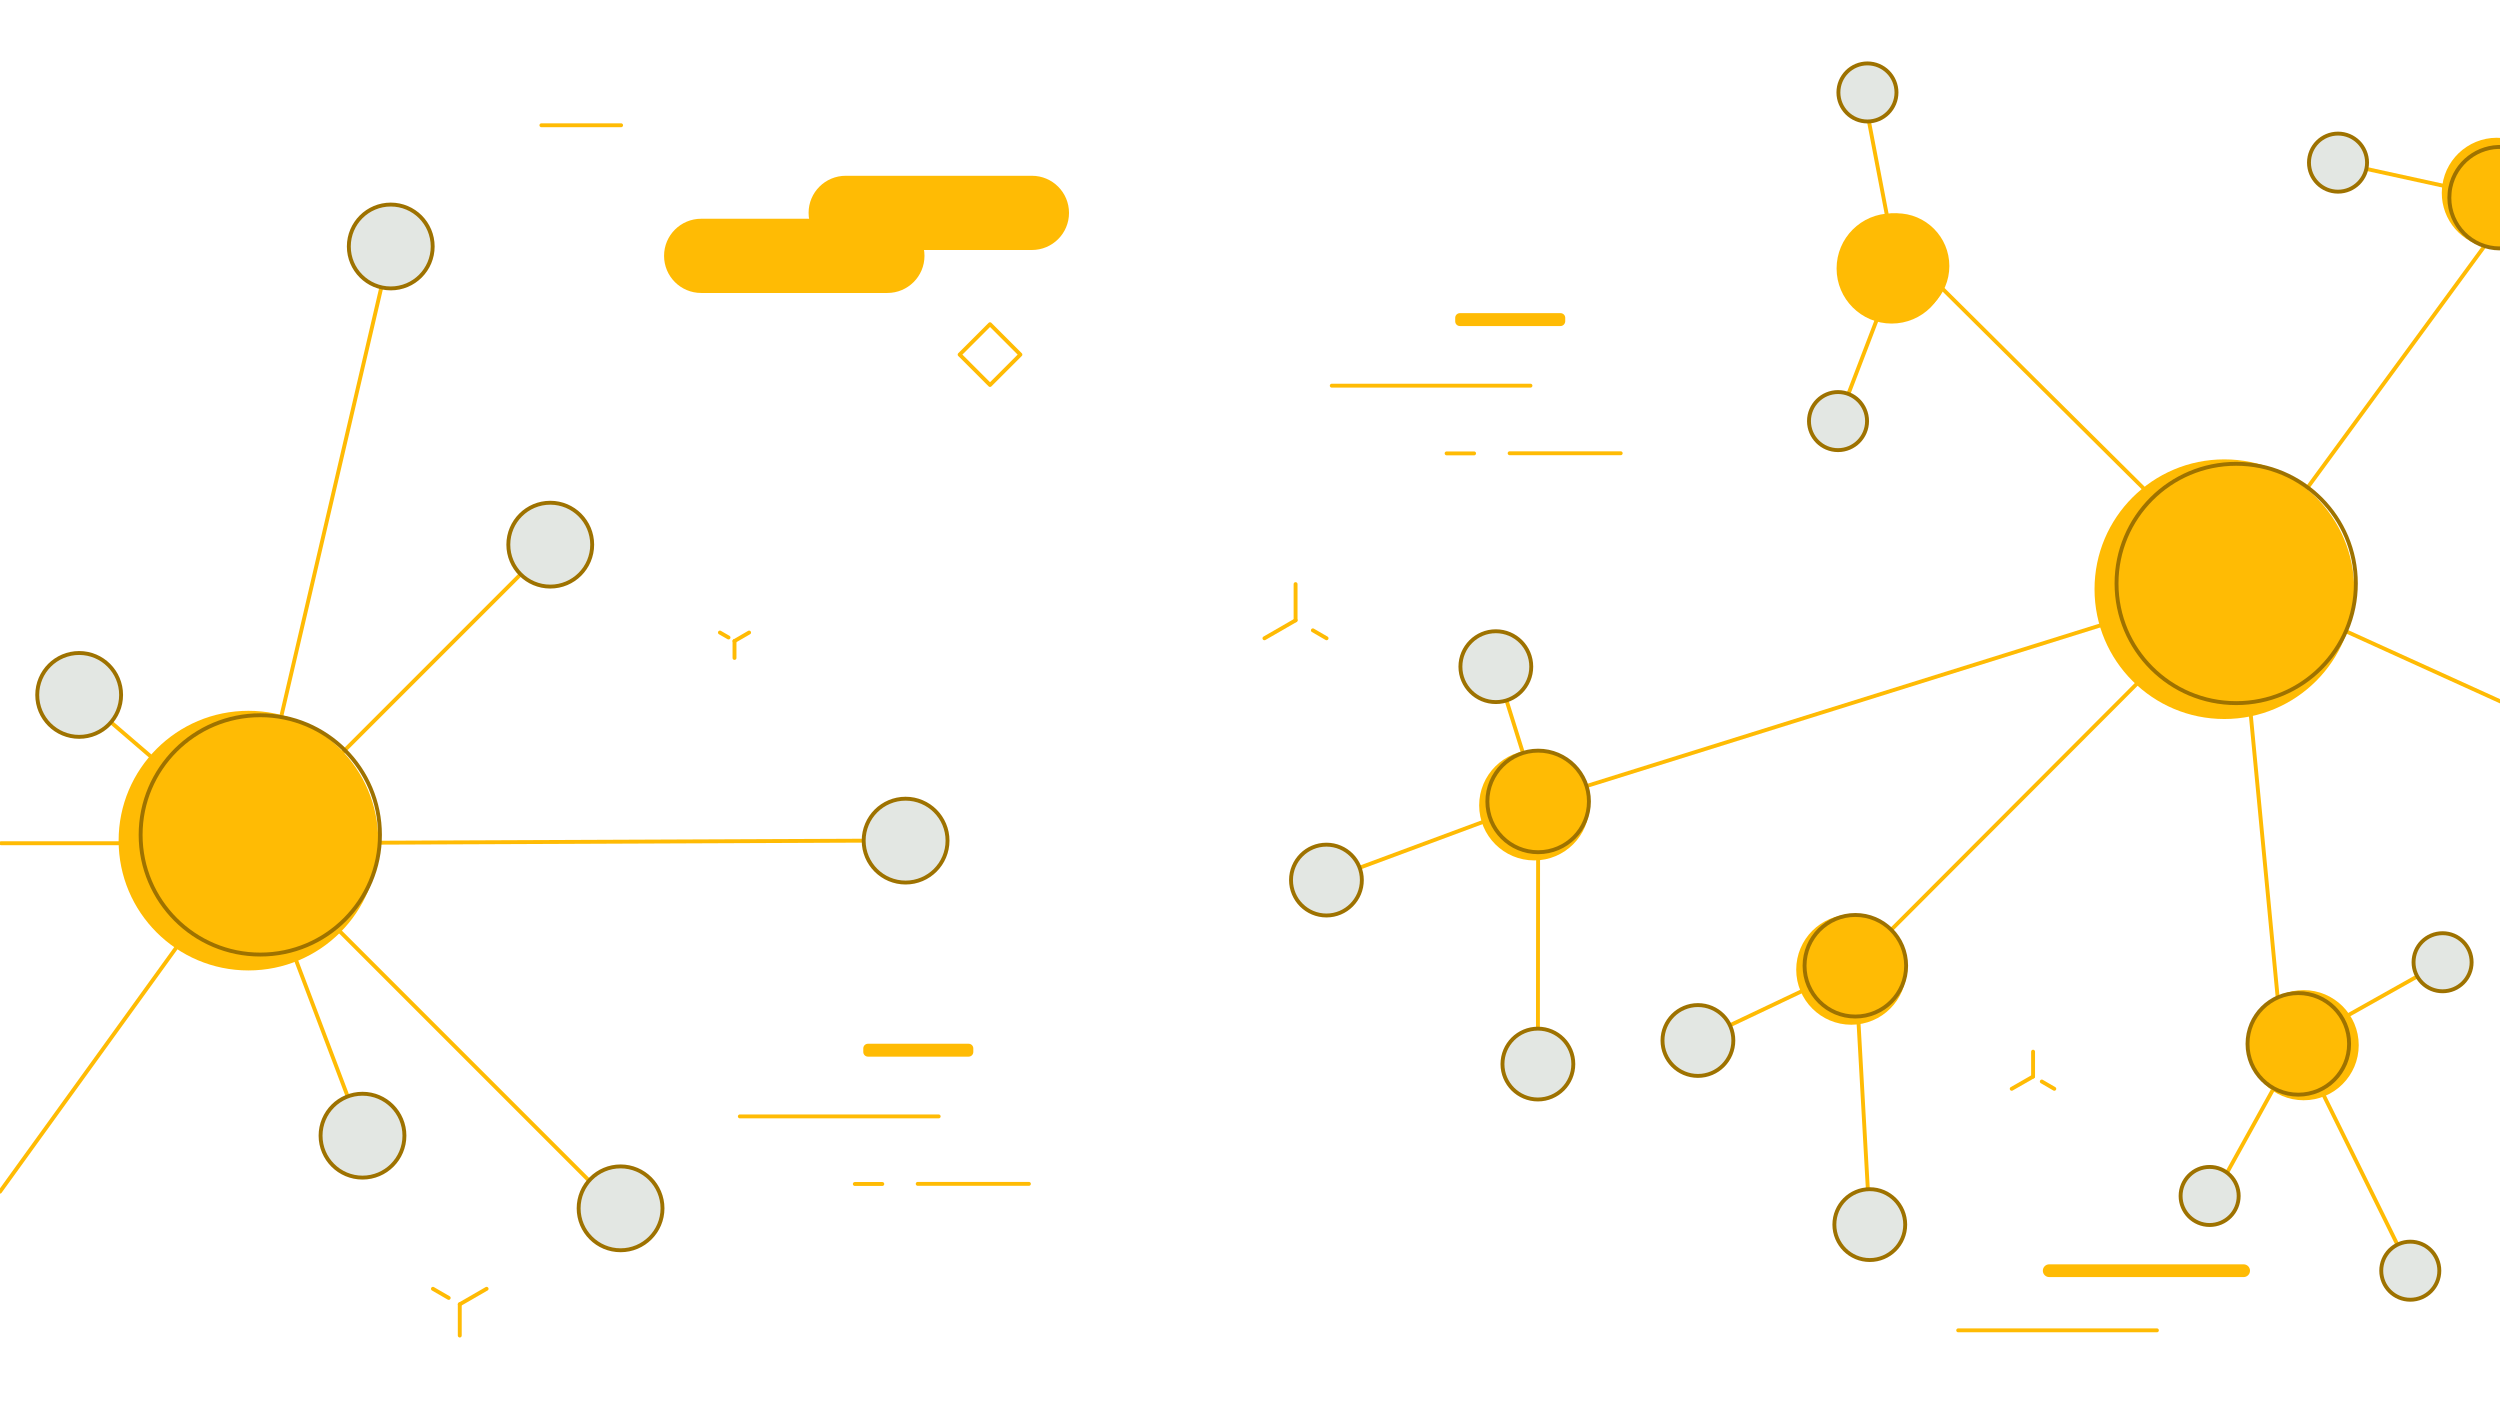<svg width="1920" height="1080" viewBox="0 0 1920 1080" fill="none" xmlns="http://www.w3.org/2000/svg">
<g clip-path="url(#clip0_1_20258)">
<path d="M1424.9 741.7L1300.6 800.7" stroke="#FFBB04" stroke-width="3" stroke-miterlimit="10" stroke-linecap="round" stroke-linejoin="round"/>
<path d="M1181.3 615.5L1145.7 501.9" stroke="#FFBB04" stroke-width="3" stroke-miterlimit="10" stroke-linecap="round" stroke-linejoin="round"/>
<path d="M1181.3 615.5L1018.6 675.9" stroke="#FFBB04" stroke-width="3" stroke-miterlimit="10" stroke-linecap="round" stroke-linejoin="round"/>
<path d="M1456.6 204.3L1430.4 67.4" stroke="#FFBB04" stroke-width="3" stroke-miterlimit="10" stroke-linecap="round" stroke-linejoin="round"/>
<path d="M1457.1 204.5L1411.3 324.1" stroke="#FFBB04" stroke-width="3" stroke-miterlimit="10" stroke-linecap="round" stroke-linejoin="round"/>
<path d="M1181.3 615.5L1181.1 824.7" stroke="#FFBB04" stroke-width="3" stroke-miterlimit="10" stroke-linecap="round" stroke-linejoin="round"/>
<path d="M1723.1 980.8H1573.8C1571.1 980.8 1568.9 978.6 1568.9 975.9C1568.9 973.2 1571.1 971 1573.8 971H1723.1C1725.8 971 1728 973.2 1728 975.9C1728 978.6 1725.8 980.8 1723.1 980.8Z" fill="#FFBB04"/>
<path d="M1198.5 250.4H1121.2C1119.2 250.4 1117.6 248.8 1117.6 246.8V244.1C1117.6 242.1 1119.2 240.5 1121.2 240.5H1198.5C1200.5 240.5 1202.1 242.1 1202.1 244.1V246.8C1202 248.8 1200.4 250.4 1198.5 250.4Z" fill="#FFBB04"/>
<path d="M1718.9 447.2L1424.9 741.7" stroke="#FFBB04" stroke-width="3" stroke-miterlimit="10" stroke-linecap="round" stroke-linejoin="round"/>
<path d="M1718.9 447.2L1218.4 603.7" stroke="#FFBB04" stroke-width="3" stroke-miterlimit="10" stroke-linecap="round" stroke-linejoin="round"/>
<path d="M1718.9 447.2L1492 221.9" stroke="#FFBB04" stroke-width="3" stroke-miterlimit="10" stroke-linecap="round" stroke-linejoin="round"/>
<path d="M1424.9 741.7L1436 940.1" stroke="#FFBB04" stroke-width="3" stroke-miterlimit="10" stroke-linecap="round" stroke-linejoin="round"/>
<path d="M1436 967.7C1451.02 967.7 1463.2 955.522 1463.2 940.5C1463.2 925.478 1451.02 913.3 1436 913.3C1420.98 913.3 1408.8 925.478 1408.8 940.5C1408.8 955.522 1420.98 967.7 1436 967.7Z" fill="#E3E7E3" stroke="#9E7200" stroke-width="3" stroke-miterlimit="10" stroke-linecap="round" stroke-linejoin="round"/>
<path d="M1018.7 703.1C1033.72 703.1 1045.9 690.922 1045.9 675.9C1045.9 660.878 1033.72 648.7 1018.7 648.7C1003.68 648.7 991.5 660.878 991.5 675.9C991.5 690.922 1003.68 703.1 1018.7 703.1Z" fill="#E3E7E3" stroke="#9E7200" stroke-width="3" stroke-miterlimit="10" stroke-linecap="round" stroke-linejoin="round"/>
<path d="M1148.8 539.2C1163.82 539.2 1176 527.022 1176 512C1176 496.978 1163.82 484.8 1148.8 484.8C1133.78 484.8 1121.6 496.978 1121.6 512C1121.6 527.022 1133.78 539.2 1148.8 539.2Z" fill="#E3E7E3" stroke="#9E7200" stroke-width="3" stroke-miterlimit="10" stroke-linecap="round" stroke-linejoin="round"/>
<path d="M1181.1 844.4C1196.12 844.4 1208.3 832.222 1208.3 817.2C1208.3 802.178 1196.12 790 1181.1 790C1166.08 790 1153.9 802.178 1153.9 817.2C1153.9 832.222 1166.08 844.4 1181.1 844.4Z" fill="#E3E7E3" stroke="#9E7200" stroke-width="3" stroke-miterlimit="10" stroke-linecap="round" stroke-linejoin="round"/>
<path d="M1304 826.3C1319.02 826.3 1331.2 814.122 1331.2 799.1C1331.2 784.078 1319.02 771.9 1304 771.9C1288.98 771.9 1276.8 784.078 1276.8 799.1C1276.8 814.122 1288.98 826.3 1304 826.3Z" fill="#E3E7E3" stroke="#9E7200" stroke-width="3" stroke-miterlimit="10" stroke-linecap="round" stroke-linejoin="round"/>
<path d="M1411.6 345.7C1423.92 345.7 1433.9 335.716 1433.9 323.4C1433.9 311.084 1423.92 301.1 1411.6 301.1C1399.28 301.1 1389.3 311.084 1389.3 323.4C1389.3 335.716 1399.28 345.7 1411.6 345.7Z" fill="#E3E7E3" stroke="#9E7200" stroke-width="3" stroke-miterlimit="10" stroke-linecap="round" stroke-linejoin="round"/>
<path d="M1434.2 93.3C1446.52 93.3 1456.5 83.316 1456.5 71C1456.5 58.684 1446.52 48.7 1434.2 48.7C1421.88 48.7 1411.9 58.684 1411.9 71C1411.9 83.316 1421.88 93.3 1434.2 93.3Z" fill="#E3E7E3" stroke="#9E7200" stroke-width="3" stroke-miterlimit="10" stroke-linecap="round" stroke-linejoin="round"/>
<path d="M1421.8 787C1445.16 787 1464.1 768.062 1464.1 744.7C1464.1 721.338 1445.16 702.4 1421.8 702.4C1398.44 702.4 1379.5 721.338 1379.5 744.7C1379.5 768.062 1398.44 787 1421.8 787Z" fill="#FFBB04"/>
<path d="M1424.9 780.7C1446.44 780.7 1463.9 763.239 1463.9 741.7C1463.9 720.161 1446.44 702.7 1424.9 702.7C1403.36 702.7 1385.9 720.161 1385.9 741.7C1385.9 763.239 1403.36 780.7 1424.9 780.7Z" stroke="#9E7200" stroke-width="3" stroke-miterlimit="10" stroke-linecap="round" stroke-linejoin="round"/>
<path d="M1178.3 660.8C1201.66 660.8 1220.6 641.862 1220.6 618.5C1220.6 595.139 1201.66 576.2 1178.3 576.2C1154.94 576.2 1136 595.139 1136 618.5C1136 641.862 1154.94 660.8 1178.3 660.8Z" fill="#FFBB04"/>
<path d="M1181.3 654.5C1202.84 654.5 1220.3 637.039 1220.3 615.5C1220.3 593.961 1202.84 576.5 1181.3 576.5C1159.76 576.5 1142.3 593.961 1142.3 615.5C1142.3 637.039 1159.76 654.5 1181.3 654.5Z" stroke="#9E7200" stroke-width="3" stroke-miterlimit="10" stroke-linecap="round" stroke-linejoin="round"/>
<path d="M1452.8 248.5C1476.16 248.5 1495.1 229.562 1495.1 206.2C1495.1 182.838 1476.16 163.9 1452.8 163.9C1429.44 163.9 1410.5 182.838 1410.5 206.2C1410.5 229.562 1429.44 248.5 1452.8 248.5Z" fill="#FFBB04"/>
<path d="M1456.6 243.3C1478.14 243.3 1495.6 225.839 1495.6 204.3C1495.6 182.761 1478.14 165.3 1456.6 165.3C1435.06 165.3 1417.6 182.761 1417.6 204.3C1417.6 225.839 1435.06 243.3 1456.6 243.3Z" stroke="#FFBB04" stroke-width="3" stroke-miterlimit="10" stroke-linecap="round" stroke-linejoin="round"/>
<path d="M1920 152.2L1794.9 124.8" stroke="#FFBB04" stroke-width="3" stroke-miterlimit="10" stroke-linecap="round" stroke-linejoin="round"/>
<path d="M1718.9 447.2L1907.9 189.3" stroke="#FFBB04" stroke-width="3" stroke-miterlimit="10" stroke-linecap="round" stroke-linejoin="round"/>
<path d="M1795.6 147.2C1807.92 147.2 1817.9 137.216 1817.9 124.9C1817.9 112.584 1807.92 102.6 1795.6 102.6C1783.28 102.6 1773.3 112.584 1773.3 124.9C1773.3 137.216 1783.28 147.2 1795.6 147.2Z" fill="#E3E7E3" stroke="#9E7200" stroke-width="3" stroke-miterlimit="10" stroke-linecap="round" stroke-linejoin="round"/>
<path d="M1922.3 106.2V190.3C1920.3 190.5 1918.1 190.6 1916 190.5C1915.2 190.5 1914.4 190.4 1913.5 190.3C1911.6 190.1 1909.6 189.8 1907.8 189.3C1887.5 184.5 1873.4 165.4 1875.5 144.1C1875.5 143.5 1875.6 143 1875.7 142.4C1878.7 120 1899 103.8 1921.7 106C1921.9 106.1 1922.2 106.2 1922.3 106.2Z" fill="#FFBB04"/>
<path d="M1922.3 112.9V190.7C1920.3 190.8 1918.3 190.8 1916.3 190.6C1916.2 190.6 1916.1 190.6 1916 190.6C1894.7 188.4 1879.2 169.4 1881.3 148.1C1881.4 146.7 1881.6 145.3 1881.9 143.9C1885.8 125.1 1902.9 111.8 1922.3 112.9Z" stroke="#9E7200" stroke-width="3" stroke-miterlimit="10" stroke-linecap="round" stroke-linejoin="round"/>
<path d="M1718.9 447.2L1922.3 539.6" stroke="#FFBB04" stroke-width="3" stroke-miterlimit="10" stroke-linecap="round" stroke-linejoin="round"/>
<path d="M1765.1 801.7L1697.6 923.7" stroke="#FFBB04" stroke-width="3" stroke-miterlimit="10" stroke-linecap="round" stroke-linejoin="round"/>
<path d="M1764.9 801.3L1876.5 738.6" stroke="#FFBB04" stroke-width="3" stroke-miterlimit="10" stroke-linecap="round" stroke-linejoin="round"/>
<path d="M1718.9 447.2L1749.2 765.5" stroke="#FFBB04" stroke-width="3" stroke-miterlimit="10" stroke-linecap="round" stroke-linejoin="round"/>
<path d="M1875.9 761.3C1888.22 761.3 1898.2 751.316 1898.2 739C1898.2 726.684 1888.22 716.7 1875.9 716.7C1863.58 716.7 1853.6 726.684 1853.6 739C1853.6 751.316 1863.58 761.3 1875.9 761.3Z" fill="#E3E7E3" stroke="#9E7200" stroke-width="3" stroke-miterlimit="10" stroke-linecap="round" stroke-linejoin="round"/>
<path d="M1764.9 801.3L1851.1 975.9" stroke="#FFBB04" stroke-width="3" stroke-miterlimit="10" stroke-linecap="round" stroke-linejoin="round"/>
<path d="M1851.1 998.2C1863.42 998.2 1873.4 988.216 1873.4 975.9C1873.4 963.584 1863.42 953.6 1851.1 953.6C1838.78 953.6 1828.8 963.584 1828.8 975.9C1828.8 988.216 1838.78 998.2 1851.1 998.2Z" fill="#E3E7E3" stroke="#9E7200" stroke-width="3" stroke-miterlimit="10" stroke-linecap="round" stroke-linejoin="round"/>
<path d="M1697 940.8C1709.32 940.8 1719.3 930.816 1719.3 918.5C1719.3 906.184 1709.32 896.2 1697 896.2C1684.68 896.2 1674.7 906.184 1674.7 918.5C1674.7 930.816 1684.68 940.8 1697 940.8Z" fill="#E3E7E3" stroke="#9E7200" stroke-width="3" stroke-miterlimit="10" stroke-linecap="round" stroke-linejoin="round"/>
<path d="M1769.2 845C1792.56 845 1811.5 826.062 1811.5 802.7C1811.5 779.338 1792.56 760.4 1769.2 760.4C1745.84 760.4 1726.9 779.338 1726.9 802.7C1726.9 826.062 1745.84 845 1769.2 845Z" fill="#FFBB04"/>
<path d="M1765.1 840.7C1786.64 840.7 1804.1 823.239 1804.1 801.7C1804.1 780.161 1786.64 762.7 1765.1 762.7C1743.56 762.7 1726.1 780.161 1726.1 801.7C1726.1 823.239 1743.56 840.7 1765.1 840.7Z" stroke="#9E7200" stroke-width="3" stroke-miterlimit="10" stroke-linecap="round" stroke-linejoin="round"/>
<path d="M1111 348.2H1132.1" stroke="#FFBB04" stroke-width="3" stroke-miterlimit="10" stroke-linecap="round" stroke-linejoin="round"/>
<path d="M1022.8 296.2H1175.4" stroke="#FFBB04" stroke-width="3" stroke-miterlimit="10" stroke-linecap="round" stroke-linejoin="round"/>
<path d="M1159.4 348.1H1244.7" stroke="#FFBB04" stroke-width="3" stroke-miterlimit="10" stroke-linecap="round" stroke-linejoin="round"/>
<path d="M1503.9 1021.7H1656.5" stroke="#FFBB04" stroke-width="3" stroke-miterlimit="10" stroke-linecap="round" stroke-linejoin="round"/>
<path d="M373.7 989.8L353.1 1001.7" stroke="#FFBB04" stroke-width="3" stroke-miterlimit="10" stroke-linecap="round" stroke-linejoin="round"/>
<path d="M332.5 989.8L344.6 996.8" stroke="#FFBB04" stroke-width="3" stroke-miterlimit="10" stroke-linecap="round" stroke-linejoin="round"/>
<path d="M353.1 1001.7V1025.7" stroke="#FFBB04" stroke-width="3" stroke-miterlimit="10" stroke-linecap="round" stroke-linejoin="round"/>
<path d="M1545 836.2L1561.4 826.8" stroke="#FFBB04" stroke-width="3" stroke-miterlimit="10" stroke-linecap="round" stroke-linejoin="round"/>
<path d="M1577.7 836.2L1568.1 830.6" stroke="#FFBB04" stroke-width="3" stroke-miterlimit="10" stroke-linecap="round" stroke-linejoin="round"/>
<path d="M1561.4 826.8V807.7" stroke="#FFBB04" stroke-width="3" stroke-miterlimit="10" stroke-linecap="round" stroke-linejoin="round"/>
<path d="M743.9 811.5H666.6C664.6 811.5 663 809.9 663 807.9V805.2C663 803.2 664.6 801.6 666.6 801.6H743.9C745.9 801.6 747.5 803.2 747.5 805.2V807.9C747.5 809.9 745.9 811.5 743.9 811.5Z" fill="#FFBB04"/>
<path d="M193.3 647.6L695.5 645.5" stroke="#FFBB04" stroke-width="3" stroke-miterlimit="10" stroke-linecap="round" stroke-linejoin="round"/>
<path d="M695.5 677.8C713.283 677.8 727.7 663.383 727.7 645.6C727.7 627.816 713.283 613.4 695.5 613.4C677.716 613.4 663.3 627.816 663.3 645.6C663.3 663.383 677.716 677.8 695.5 677.8Z" fill="#E3E7E3" stroke="#9E7200" stroke-width="3" stroke-miterlimit="10" stroke-linecap="round" stroke-linejoin="round"/>
<path d="M193.3 647.6L474.8 929.1" stroke="#FFBB04" stroke-width="3" stroke-miterlimit="10" stroke-linecap="round" stroke-linejoin="round"/>
<path d="M476.6 960.2C494.383 960.2 508.8 945.783 508.8 928C508.8 910.216 494.383 895.8 476.6 895.8C458.816 895.8 444.4 910.216 444.4 928C444.4 945.783 458.816 960.2 476.6 960.2Z" fill="#E3E7E3" stroke="#9E7200" stroke-width="3" stroke-miterlimit="10" stroke-linecap="round" stroke-linejoin="round"/>
<path d="M193.3 647.6L276.7 867.6" stroke="#FFBB04" stroke-width="3" stroke-miterlimit="10" stroke-linecap="round" stroke-linejoin="round"/>
<path d="M278.4 904.4C296.184 904.4 310.6 889.984 310.6 872.2C310.6 854.416 296.184 840 278.4 840C260.617 840 246.2 854.416 246.2 872.2C246.2 889.984 260.617 904.4 278.4 904.4Z" fill="#E3E7E3" stroke="#9E7200" stroke-width="3" stroke-miterlimit="10" stroke-linecap="round" stroke-linejoin="round"/>
<path d="M193.3 647.6L421 419.9" stroke="#FFBB04" stroke-width="3" stroke-miterlimit="10" stroke-linecap="round" stroke-linejoin="round"/>
<path d="M422.6 450.5C440.383 450.5 454.8 436.084 454.8 418.3C454.8 400.517 440.383 386.1 422.6 386.1C404.816 386.1 390.4 400.517 390.4 418.3C390.4 436.084 404.816 450.5 422.6 450.5Z" fill="#E3E7E3" stroke="#9E7200" stroke-width="3" stroke-miterlimit="10" stroke-linecap="round" stroke-linejoin="round"/>
<path d="M193.3 647.6L60.8 533.7" stroke="#FFBB04" stroke-width="3" stroke-miterlimit="10" stroke-linecap="round" stroke-linejoin="round"/>
<path d="M60.8 565.9C78.584 565.9 93 551.484 93 533.7C93 515.916 78.584 501.5 60.8 501.5C43.017 501.5 28.6 515.916 28.6 533.7C28.6 551.484 43.017 565.9 60.8 565.9Z" fill="#E3E7E3" stroke="#9E7200" stroke-width="3" stroke-miterlimit="10" stroke-linecap="round" stroke-linejoin="round"/>
<path d="M193.3 647.6H0.8" stroke="#FFBB04" stroke-width="3" stroke-miterlimit="10" stroke-linecap="round" stroke-linejoin="round"/>
<path d="M193.3 647.6L0 915.2" stroke="#FFBB04" stroke-width="3" stroke-miterlimit="10" stroke-linecap="round" stroke-linejoin="round"/>
<path d="M193.3 647.6L302.7 178.5" stroke="#FFBB04" stroke-width="3" stroke-miterlimit="10" stroke-linecap="round" stroke-linejoin="round"/>
<path d="M300.1 221.5C317.883 221.5 332.3 207.084 332.3 189.3C332.3 171.517 317.883 157.1 300.1 157.1C282.316 157.1 267.9 171.517 267.9 189.3C267.9 207.084 282.316 221.5 300.1 221.5Z" fill="#E3E7E3" stroke="#9E7200" stroke-width="3" stroke-miterlimit="10" stroke-linecap="round" stroke-linejoin="round"/>
<path d="M656.5 909.3H677.6" stroke="#FFBB04" stroke-width="3" stroke-miterlimit="10" stroke-linecap="round" stroke-linejoin="round"/>
<path d="M568.2 857.4H720.9" stroke="#FFBB04" stroke-width="3" stroke-miterlimit="10" stroke-linecap="round" stroke-linejoin="round"/>
<path d="M704.8 909.2H790.2" stroke="#FFBB04" stroke-width="3" stroke-miterlimit="10" stroke-linecap="round" stroke-linejoin="round"/>
<path d="M575.3 485.8L564.1 492.3" stroke="#FFBB04" stroke-width="3" stroke-miterlimit="10" stroke-linecap="round" stroke-linejoin="round"/>
<path d="M552.9 485.8L559.5 489.6" stroke="#FFBB04" stroke-width="3" stroke-miterlimit="10" stroke-linecap="round" stroke-linejoin="round"/>
<path d="M564.1 492.3V505.3" stroke="#FFBB04" stroke-width="3" stroke-miterlimit="10" stroke-linecap="round" stroke-linejoin="round"/>
<path d="M1708.3 552.2C1763.36 552.2 1808 507.563 1808 452.5C1808 397.437 1763.36 352.8 1708.3 352.8C1653.24 352.8 1608.6 397.437 1608.6 452.5C1608.6 507.563 1653.24 552.2 1708.3 552.2Z" fill="#FFBB04"/>
<path d="M1717.4 540C1768.15 540 1809.3 498.855 1809.3 448.1C1809.3 397.345 1768.15 356.2 1717.4 356.2C1666.65 356.2 1625.5 397.345 1625.5 448.1C1625.5 498.855 1666.65 540 1717.4 540Z" stroke="#9E7200" stroke-width="3" stroke-miterlimit="10" stroke-linecap="round" stroke-linejoin="round"/>
<path d="M190.8 745.3C245.863 745.3 290.5 700.663 290.5 645.6C290.5 590.537 245.863 545.9 190.8 545.9C135.737 545.9 91.1 590.537 91.1 645.6C91.1 700.663 135.737 745.3 190.8 745.3Z" fill="#FFBB04"/>
<path d="M199.9 733.1C250.655 733.1 291.8 691.955 291.8 641.2C291.8 590.445 250.655 549.3 199.9 549.3C149.145 549.3 108 590.445 108 641.2C108 691.955 149.145 733.1 199.9 733.1Z" stroke="#9E7200" stroke-width="3" stroke-miterlimit="10" stroke-linecap="round" stroke-linejoin="round"/>
<path d="M415.8 96.2H477" stroke="#FFBB04" stroke-width="3" stroke-miterlimit="10" stroke-linecap="round" stroke-linejoin="round"/>
<path d="M971.1 490.2L995 476.4" stroke="#FFBB04" stroke-width="3" stroke-miterlimit="10" stroke-linecap="round" stroke-linejoin="round"/>
<path d="M1018.8 490.2L1008.3 484.1" stroke="#FFBB04" stroke-width="3" stroke-miterlimit="10" stroke-linecap="round" stroke-linejoin="round"/>
<path d="M995 476.4V448.6" stroke="#FFBB04" stroke-width="3" stroke-miterlimit="10" stroke-linecap="round" stroke-linejoin="round"/>
<path d="M681.5 225H538.5C522.7 225 510 212.2 510 196.5C510 180.7 522.8 168 538.5 168H681.5C697.3 168 710 180.8 710 196.5C710 212.3 697.2 225 681.5 225Z" fill="#FFBB04"/>
<path d="M792.5 192H649.5C633.7 192 621 179.2 621 163.5C621 147.7 633.8 135 649.5 135H792.5C808.3 135 821 147.8 821 163.5C821 179.3 808.2 192 792.5 192Z" fill="#FFBB04"/>
<path d="M783.668 272.334L760.334 249L737 272.334L760.334 295.669L783.668 272.334Z" stroke="#FFBB04" stroke-width="3" stroke-miterlimit="10" stroke-linecap="round" stroke-linejoin="round"/>
</g>
<defs>
<clipPath id="clip0_1_20258">
<rect width="1920" height="1080" fill="white"/>
</clipPath>
</defs>
</svg>
